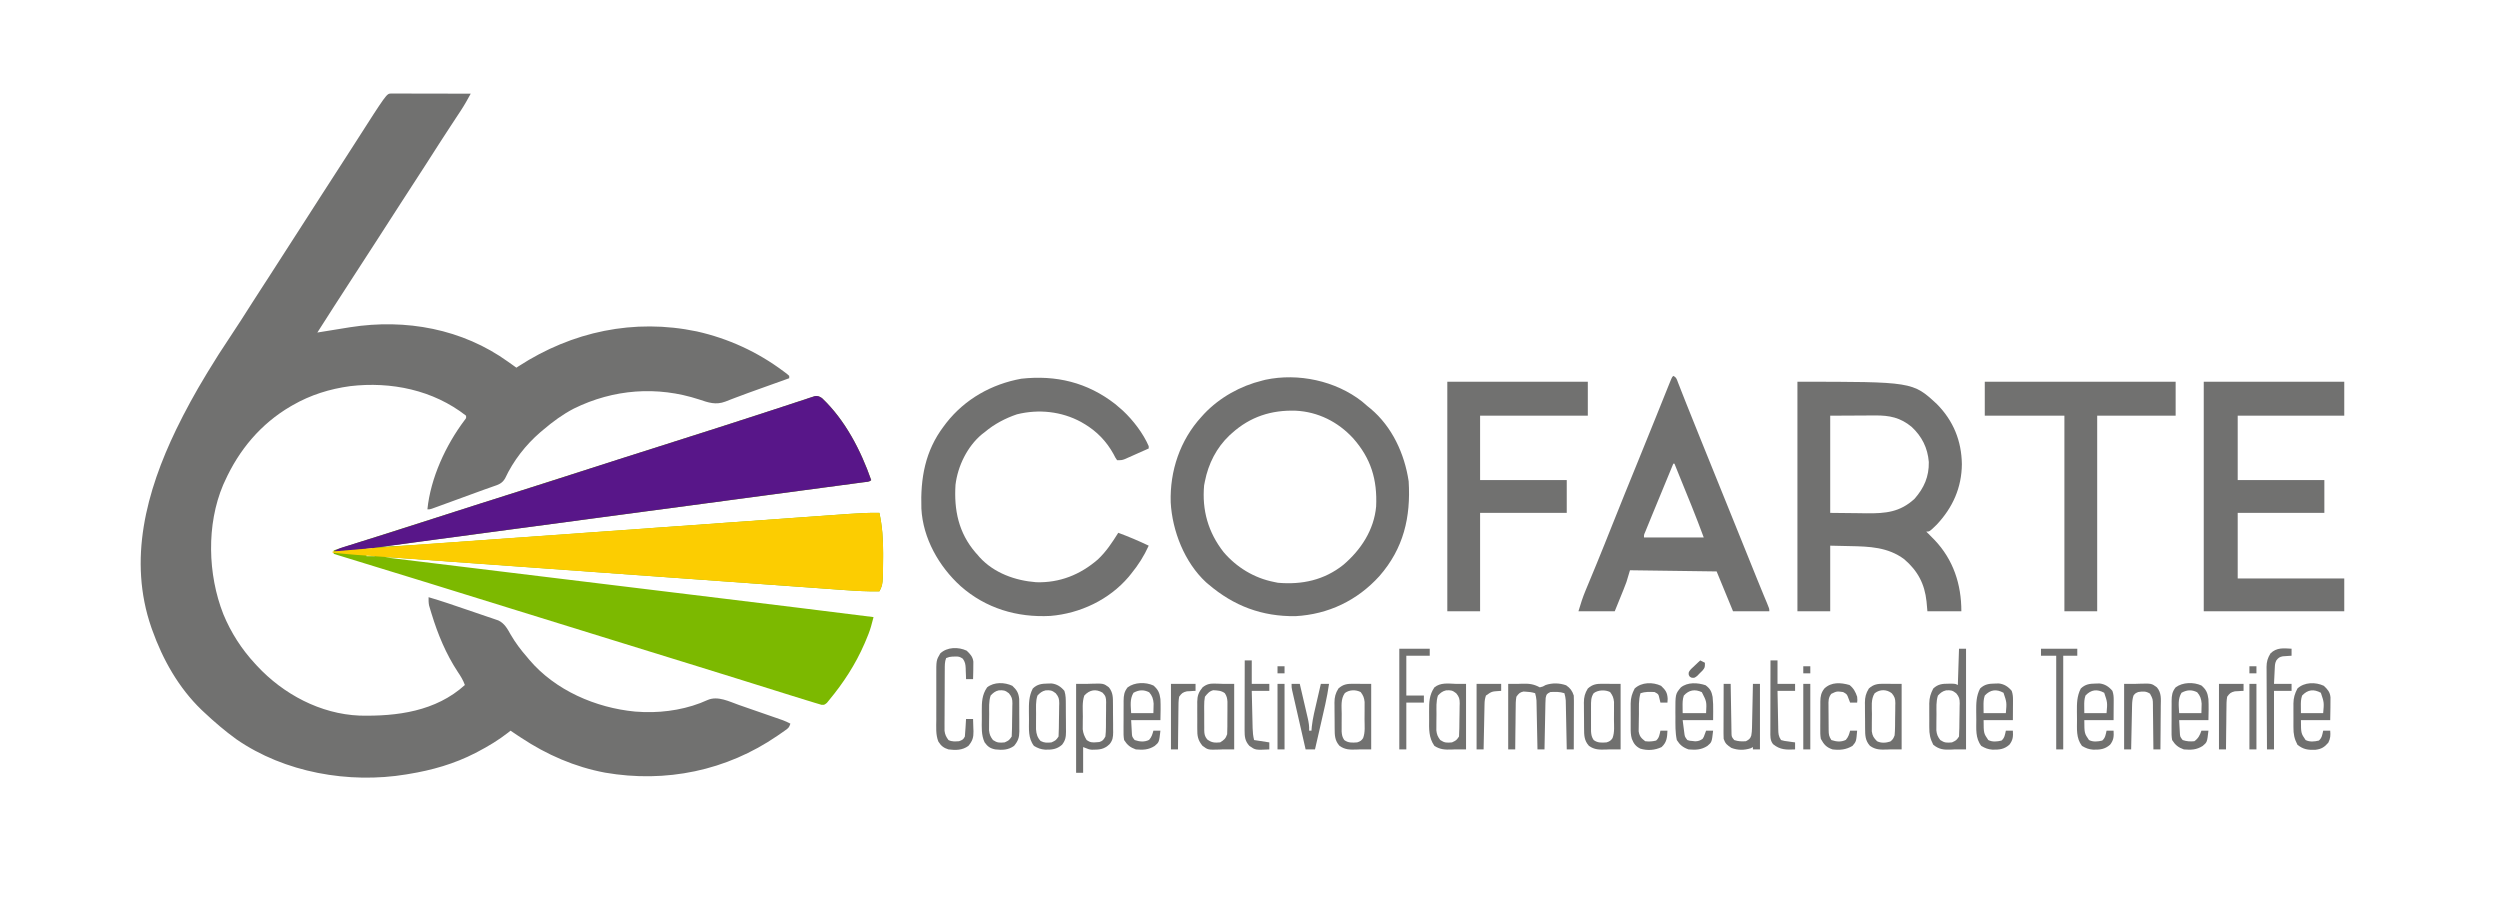 <?xml version="1.0" encoding="UTF-8"?>
<svg version="1.1" xmlns="http://www.w3.org/2000/svg" width="2135" height="778">
<path d="M0 0 C1.889 0.003 1.889 0.003 3.815 0.007 C4.508 0.007 5.201 0.006 5.914 0.006 C8.214 0.007 10.514 0.015 12.813 0.023 C14.404 0.024 15.994 0.026 17.584 0.027 C21.778 0.031 25.972 0.041 30.166 0.052 C34.442 0.062 38.719 0.066 42.995 0.071 C51.391 0.082 59.788 0.099 68.184 0.12 C65.523 4.984 62.853 9.799 59.801 14.433 C59.198 15.354 58.594 16.275 57.972 17.223 C57.341 18.179 56.71 19.135 56.059 20.12 C54.711 22.175 53.364 24.229 52.016 26.284 C51.36 27.284 50.703 28.283 50.027 29.313 C47.586 33.031 45.162 36.76 42.747 40.495 C42.319 41.156 41.891 41.818 41.45 42.499 C37.423 48.733 33.43 54.99 29.434 61.245 C22.307 72.399 15.091 83.491 7.849 94.57 C0.981 105.088 -5.803 115.66 -12.566 126.245 C-19.693 137.399 -26.909 148.491 -34.151 159.57 C-43.806 174.356 -53.307 189.241 -62.816 204.12 C-61.743 203.94 -61.743 203.94 -60.648 203.755 C-53.043 202.481 -45.434 201.248 -37.816 200.058 C-36.73 199.884 -35.645 199.711 -34.527 199.532 C12.706 192.177 61.061 200.938 100.184 229.12 C101.489 230.052 102.793 230.983 104.098 231.913 C105.117 232.642 106.135 233.37 107.184 234.12 C107.839 233.69 108.494 233.26 109.169 232.818 C154.848 203.236 207.665 191.942 261.286 203.152 C288.224 209.208 313.077 220.602 335.184 237.12 C336.154 237.843 337.123 238.567 338.122 239.312 C338.802 239.908 339.483 240.505 340.184 241.12 C340.184 241.78 340.184 242.44 340.184 243.12 C339.118 243.502 338.052 243.885 336.953 244.278 C333.779 245.416 330.605 246.555 327.43 247.694 C323.843 248.981 320.254 250.266 316.665 251.548 C309.069 254.266 301.477 256.982 293.942 259.866 C292.943 260.245 291.944 260.624 290.915 261.015 C289.153 261.688 287.396 262.373 285.645 263.073 C277.46 266.181 271.171 263.937 263.184 261.245 C227.36 249.56 190.09 252.41 156.296 269.025 C146.842 273.93 138.27 280.215 130.184 287.12 C128.972 288.132 128.972 288.132 127.735 289.163 C115.137 300.021 104.607 313.544 97.536 328.64 C95.06 332.943 91.941 334.025 87.372 335.53 C86.588 335.811 85.805 336.092 84.998 336.382 C83.297 336.991 81.592 337.59 79.884 338.18 C76.157 339.478 72.462 340.858 68.762 342.233 C64.893 343.666 61.016 345.076 57.137 346.484 C54.131 347.577 51.126 348.676 48.122 349.775 C46.205 350.472 44.289 351.169 42.372 351.866 C41.476 352.194 40.58 352.522 39.658 352.86 C38.835 353.158 38.012 353.456 37.165 353.763 C36.442 354.026 35.719 354.289 34.974 354.56 C33.184 355.12 33.184 355.12 31.184 355.12 C33.899 328.311 46.886 300.263 63.005 278.87 C64.371 277.196 64.371 277.196 64.184 275.12 C36.138 253.157 0.105 245.788 -34.837 249.89 C-52.277 252.272 -68.539 257.349 -83.816 266.12 C-84.416 266.464 -85.016 266.808 -85.634 267.163 C-111.095 282.052 -129.778 304.387 -141.816 331.12 C-142.521 332.648 -142.521 332.648 -143.241 334.206 C-157.599 368.078 -156.44 410.733 -143.066 444.675 C-136.49 460.558 -127.48 474.525 -115.816 487.12 C-115.317 487.663 -114.818 488.205 -114.304 488.764 C-91.809 512.964 -60.192 529.871 -26.752 531.246 C5.235 531.966 38.377 527.618 63.184 505.12 C61.707 500.931 59.53 497.462 57.059 493.808 C47.051 478.581 40.126 461.879 34.809 444.495 C34.546 443.642 34.283 442.788 34.012 441.908 C33.772 441.099 33.533 440.29 33.286 439.456 C33.073 438.74 32.86 438.024 32.64 437.286 C32.127 434.849 32.154 432.604 32.184 430.12 C43.219 433.337 54.067 437.086 64.936 440.817 C67.361 441.647 69.787 442.473 72.215 443.293 C75.737 444.483 79.254 445.689 82.77 446.898 C83.856 447.261 84.941 447.625 86.059 448 C87.068 448.35 88.076 448.7 89.115 449.061 C90 449.363 90.885 449.665 91.796 449.976 C97.142 452.537 99.559 457.203 102.372 462.183 C106.381 469.064 110.93 475.121 116.184 481.12 C116.83 481.899 117.476 482.677 118.141 483.48 C140.317 509.675 174.94 524.604 208.559 527.808 C210.433 527.928 212.308 528.033 214.184 528.12 C214.941 528.162 215.698 528.203 216.477 528.245 C234.698 528.747 253.987 525.528 270.57 517.875 C279.298 514.17 288.896 519.245 297.298 522.183 C298.43 522.575 299.562 522.967 300.728 523.37 C303.106 524.195 305.484 525.022 307.86 525.852 C311.501 527.122 315.144 528.383 318.788 529.644 C321.104 530.448 323.42 531.253 325.735 532.058 C326.824 532.435 327.912 532.812 329.034 533.201 C330.045 533.554 331.057 533.908 332.1 534.273 C333.431 534.737 333.431 534.737 334.79 535.21 C337.009 536.054 339.084 537.016 341.184 538.12 C340.086 541.416 339.576 541.84 336.86 543.757 C336.169 544.248 335.477 544.738 334.765 545.244 C334.016 545.76 333.268 546.276 332.497 546.808 C331.725 547.344 330.953 547.88 330.158 548.432 C286.607 578.323 234.808 588.943 182.885 579.956 C156.928 575.072 133.105 564.652 111.184 550.12 C110.197 549.472 109.209 548.823 108.192 548.155 C106.18 546.823 104.177 545.482 102.184 544.12 C101.504 544.666 100.823 545.211 100.122 545.773 C91.927 552.148 83.386 557.327 74.184 562.12 C73.518 562.47 72.852 562.819 72.165 563.179 C54.255 572.442 35.035 577.904 15.184 581.12 C14.501 581.237 13.819 581.355 13.115 581.475 C-35.875 589.584 -90.842 579.901 -131.878 551.495 C-141.799 544.33 -150.919 536.499 -159.816 528.12 C-160.476 527.503 -161.136 526.885 -161.816 526.249 C-181.242 507.497 -194.833 483.346 -203.816 458.12 C-204.067 457.416 -204.318 456.712 -204.577 455.986 C-224.584 398.257 -208.902 339.81 -183.343 286.874 C-175.553 270.855 -167.075 255.345 -157.816 240.12 C-156.984 238.746 -156.984 238.746 -156.136 237.344 C-150.156 227.485 -143.992 217.773 -137.548 208.211 C-131.079 198.592 -124.898 188.787 -118.665 179.014 C-116.126 175.04 -113.568 171.078 -111.003 167.12 C-110.565 166.444 -110.127 165.768 -109.676 165.071 C-107.966 162.433 -106.254 159.796 -104.543 157.159 C-97.895 146.912 -91.299 136.633 -84.719 126.341 C-80.512 119.762 -76.285 113.196 -72.034 106.645 C-67.976 100.383 -63.958 94.095 -59.941 87.808 C-54.582 79.423 -49.189 71.061 -43.754 62.725 C-39.364 55.984 -35.023 49.211 -30.691 42.433 C-3.668 0.157 -3.668 0.157 0 0 Z " fill="#717170" transform="translate(333.816,79.88)"/>
<path d="M0 0 C19.798 18.756 33.074 44.575 42 70 C40.306 71.694 38.052 71.503 35.73 71.814 C34.579 71.97 33.429 72.126 32.243 72.286 C30.322 72.54 30.322 72.54 28.363 72.799 C27.001 72.982 25.638 73.166 24.276 73.35 C20.513 73.856 16.749 74.358 12.985 74.858 C8.929 75.399 4.873 75.944 0.817 76.489 C-6.233 77.435 -13.284 78.378 -20.336 79.319 C-30.612 80.69 -40.888 82.067 -51.164 83.444 C-67.943 85.692 -84.722 87.937 -101.501 90.179 C-117.618 92.333 -133.735 94.489 -149.852 96.647 C-150.833 96.779 -151.815 96.91 -152.827 97.046 C-156.779 97.575 -160.731 98.104 -164.684 98.634 C-235.453 108.111 -306.225 117.569 -377 127 C-358.142 126.278 -339.333 124.875 -320.513 123.517 C-315.73 123.172 -310.947 122.83 -306.164 122.488 C-297.897 121.897 -289.631 121.303 -281.364 120.709 C-269.4 119.849 -257.435 118.992 -245.471 118.136 C-226.036 116.746 -206.602 115.355 -187.167 113.962 C-185.427 113.837 -185.427 113.837 -183.651 113.71 C-170.694 112.781 -157.737 111.851 -144.78 110.921 C-143.613 110.838 -142.446 110.754 -141.244 110.668 C-140.079 110.584 -138.913 110.5 -137.712 110.414 C-135.361 110.245 -133.01 110.077 -130.659 109.908 C-129.498 109.825 -128.336 109.741 -127.139 109.655 C-107.762 108.265 -88.383 106.877 -69.005 105.492 C-57.07 104.639 -45.136 103.783 -33.202 102.924 C-25.031 102.336 -16.859 101.751 -8.688 101.168 C-3.977 100.832 0.733 100.494 5.444 100.153 C9.76 99.84 14.077 99.532 18.394 99.226 C19.95 99.115 21.506 99.003 23.062 98.889 C31.719 98.256 40.317 97.843 49 98 C51.474 109.379 52.195 120.487 52.188 132.125 C52.187 133.301 52.187 134.477 52.187 135.689 C52.036 158.928 52.036 158.928 49 165 C38.993 165.172 29.103 164.635 19.133 163.899 C17.459 163.779 15.785 163.659 14.111 163.54 C9.543 163.214 4.976 162.881 0.409 162.548 C-4.529 162.189 -9.467 161.835 -14.405 161.481 C-22.95 160.867 -31.496 160.249 -40.041 159.629 C-52.401 158.733 -64.762 157.842 -77.122 156.952 C-97.186 155.508 -117.25 154.06 -137.313 152.61 C-156.785 151.202 -176.257 149.795 -195.729 148.39 C-197.53 148.26 -197.53 148.26 -199.367 148.128 C-212.469 147.182 -225.571 146.237 -238.673 145.293 C-239.824 145.21 -240.975 145.127 -242.16 145.042 C-246.76 144.71 -251.36 144.379 -255.96 144.048 C-269.431 143.077 -282.902 142.105 -296.373 141.13 C-304.815 140.519 -313.257 139.91 -321.699 139.301 C-326.572 138.95 -331.446 138.598 -336.319 138.244 C-340.777 137.92 -345.235 137.599 -349.693 137.278 C-351.309 137.162 -352.924 137.044 -354.54 136.927 C-356.73 136.767 -358.921 136.61 -361.112 136.453 C-362.33 136.365 -363.548 136.277 -364.804 136.186 C-367.547 136.026 -370.254 135.962 -373 136 C-372.257 136.09 -371.515 136.181 -370.75 136.274 C-326.464 141.668 -282.178 147.063 -237.892 152.459 C-232.541 153.11 -227.191 153.762 -221.84 154.414 C-220.775 154.544 -219.71 154.674 -218.613 154.807 C-201.505 156.892 -184.397 158.976 -167.289 161.059 C-149.656 163.207 -132.023 165.355 -114.39 167.504 C-104.519 168.707 -94.648 169.909 -84.777 171.111 C-41.842 176.339 1.088 181.592 44 187 C43.54 188.736 43.076 190.471 42.61 192.206 C42.352 193.172 42.094 194.139 41.828 195.134 C40.622 199.309 39.03 203.264 37.312 207.25 C36.965 208.063 36.618 208.876 36.26 209.713 C28.561 227.424 18.321 243.154 6 258 C5.396 258.742 4.793 259.484 4.171 260.248 C2 262 2 262 -0.45 261.908 C-1.372 261.628 -2.295 261.348 -3.245 261.059 C-4.312 260.747 -5.379 260.435 -6.478 260.113 C-7.64 259.746 -8.802 259.378 -10 259 C-11.816 258.456 -11.816 258.456 -13.668 257.901 C-17.817 256.654 -21.949 255.355 -26.082 254.055 C-27.639 253.568 -29.196 253.081 -30.753 252.594 C-34.056 251.562 -37.358 250.528 -40.659 249.492 C-45.893 247.849 -51.128 246.212 -56.363 244.576 C-57.238 244.302 -58.113 244.029 -59.015 243.747 C-60.78 243.195 -62.545 242.644 -64.31 242.092 C-66.953 241.266 -69.596 240.439 -72.239 239.612 C-86.171 235.255 -100.113 230.928 -114.062 226.625 C-116.201 225.965 -118.339 225.305 -120.478 224.645 C-123.851 223.604 -127.224 222.562 -130.597 221.521 C-147.158 216.409 -163.715 211.282 -180.272 206.157 C-182.999 205.313 -185.727 204.468 -188.454 203.624 C-212.35 196.227 -236.245 188.827 -260.139 181.423 C-262.311 180.751 -264.482 180.078 -266.654 179.405 C-281.375 174.843 -296.097 170.281 -310.817 165.714 C-318.503 163.329 -326.189 160.946 -333.875 158.562 C-334.616 158.333 -335.358 158.103 -336.122 157.866 C-363.062 149.513 -390.021 141.225 -417 133 C-417 132.01 -417 131.02 -417 130 C-416.295 129.775 -415.591 129.551 -414.865 129.32 C-380.636 118.41 -346.409 107.496 -312.188 96.562 C-311.447 96.326 -310.707 96.089 -309.944 95.846 C-303.155 93.677 -296.365 91.507 -289.576 89.338 C-279.047 85.973 -268.518 82.61 -257.988 79.246 C-257.246 79.009 -256.504 78.772 -255.739 78.528 C-251.992 77.331 -248.244 76.134 -244.497 74.936 C-237.748 72.781 -230.999 70.625 -224.25 68.469 C-220.5 67.271 -216.75 66.073 -213 64.875 C-211.5 64.396 -210 63.917 -208.5 63.438 C-199.5 60.563 -199.5 60.563 -197.25 59.844 C-195.75 59.365 -194.25 58.885 -192.75 58.406 C-188.999 57.208 -185.249 56.01 -181.498 54.812 C-174.757 52.659 -168.016 50.505 -161.276 48.352 C-157.538 47.158 -153.8 45.964 -150.062 44.77 C-149.322 44.533 -148.581 44.296 -147.818 44.053 C-137.909 40.887 -128 37.723 -118.09 34.56 C-114.992 33.571 -111.894 32.581 -108.796 31.592 C-107.254 31.1 -105.713 30.607 -104.171 30.115 C-103.41 29.872 -102.649 29.629 -101.865 29.379 C-97.328 27.93 -92.791 26.483 -88.252 25.038 C-73.89 20.463 -59.536 15.865 -45.217 11.156 C-41.262 9.857 -37.305 8.565 -33.348 7.273 C-29.093 5.881 -24.845 4.469 -20.598 3.053 C-18.435 2.346 -16.272 1.639 -14.109 0.934 C-13.134 0.603 -12.158 0.272 -11.154 -0.069 C-10.262 -0.357 -9.371 -0.644 -8.452 -0.94 C-7.683 -1.195 -6.915 -1.449 -6.122 -1.712 C-3.413 -2.08 -2.272 -1.463 0 0 Z M-392 128 C-392 128.33 -392 128.66 -392 129 C-389.36 129 -386.72 129 -384 129 C-384 128.67 -384 128.34 -384 128 C-386.64 128 -389.28 128 -392 128 Z M-389 134 C-389 134.33 -389 134.66 -389 135 C-386.69 135 -384.38 135 -382 135 C-382 134.67 -382 134.34 -382 134 C-384.31 134 -386.62 134 -389 134 Z " fill="#7CB900" transform="translate(702,340)"/>
<path d="M0 0 C19.798 18.756 33.074 44.575 42 70 C40.316 71.684 38.103 71.496 35.791 71.805 C34.654 71.959 33.517 72.114 32.346 72.272 C31.08 72.44 29.815 72.607 28.511 72.779 C27.164 72.96 25.818 73.141 24.471 73.323 C20.751 73.824 17.029 74.32 13.308 74.814 C9.296 75.349 5.285 75.888 1.273 76.427 C-5.705 77.363 -12.684 78.296 -19.663 79.227 C-29.859 80.588 -40.055 81.953 -50.251 83.319 C-66.931 85.554 -83.612 87.786 -100.292 90.015 C-116.259 92.148 -132.226 94.283 -148.192 96.421 C-149.162 96.551 -150.132 96.681 -151.132 96.815 C-157.954 97.728 -164.776 98.641 -171.598 99.555 C-179.31 100.587 -187.021 101.62 -194.733 102.652 C-196.152 102.842 -196.152 102.842 -197.6 103.036 C-210.835 104.808 -224.07 106.577 -237.305 108.345 C-245.512 109.442 -253.719 110.538 -261.926 111.635 C-262.806 111.752 -263.686 111.87 -264.592 111.991 C-286.547 114.925 -308.499 117.872 -330.447 120.853 C-334.026 121.339 -337.605 121.824 -341.185 122.308 C-342.312 122.461 -343.439 122.614 -344.6 122.771 C-346.792 123.068 -348.985 123.364 -351.178 123.661 C-357.185 124.475 -363.192 125.295 -369.198 126.12 C-372.744 126.606 -376.29 127.086 -379.836 127.564 C-381.402 127.777 -382.967 127.991 -384.533 128.209 C-395.343 129.712 -406.096 130.529 -417 131 C-414.302 129.202 -412.448 128.384 -409.411 127.438 C-408.468 127.142 -407.524 126.845 -406.552 126.54 C-405.001 126.06 -405.001 126.06 -403.418 125.57 C-401.781 125.057 -401.781 125.057 -400.111 124.534 C-397.729 123.788 -395.346 123.044 -392.963 122.301 C-387.141 120.487 -381.322 118.66 -375.505 116.832 C-374.147 116.405 -372.79 115.978 -371.433 115.552 C-356.909 110.99 -342.421 106.319 -327.938 101.628 C-307.546 95.024 -287.134 88.493 -266.688 82.062 C-246.26 75.638 -225.871 69.102 -205.5 62.5 C-185.129 55.898 -164.74 49.362 -144.312 42.938 C-125.689 37.08 -107.09 31.154 -88.513 25.151 C-85.249 24.097 -81.985 23.044 -78.72 21.992 C-66.725 18.125 -54.733 14.248 -42.761 10.308 C-38.072 8.767 -33.38 7.237 -28.687 5.709 C-26.496 4.992 -24.307 4.27 -22.12 3.542 C-19.134 2.548 -16.142 1.573 -13.148 0.602 C-12.272 0.305 -11.396 0.008 -10.494 -0.298 C-9.691 -0.554 -8.888 -0.811 -8.06 -1.076 C-7.368 -1.304 -6.675 -1.532 -5.962 -1.768 C-3.371 -2.074 -2.181 -1.376 0 0 Z " fill="#581689" transform="translate(702,340)"/>
<path d="M0 0 C2.474 11.379 3.195 22.487 3.188 34.125 C3.187 35.301 3.187 36.477 3.187 37.689 C3.036 60.928 3.036 60.928 0 67 C-10.332 67.191 -20.522 66.591 -30.816 65.837 C-32.593 65.71 -34.371 65.583 -36.148 65.457 C-41.002 65.112 -45.855 64.761 -50.709 64.408 C-55.956 64.029 -61.203 63.655 -66.45 63.28 C-76.72 62.545 -86.989 61.805 -97.258 61.064 C-109.234 60.199 -121.21 59.34 -133.187 58.48 C-154.572 56.946 -175.958 55.407 -197.343 53.865 C-218.056 52.372 -238.77 50.882 -259.484 49.396 C-260.759 49.304 -262.033 49.213 -263.346 49.118 C-264.619 49.027 -265.891 48.936 -267.202 48.842 C-290.826 47.146 -314.45 45.448 -338.074 43.749 C-346.405 43.149 -354.736 42.551 -363.067 41.953 C-373.239 41.222 -383.41 40.49 -393.582 39.756 C-398.763 39.382 -403.945 39.009 -409.126 38.637 C-448.972 35.78 -448.972 35.78 -467 34 C-467 33.67 -467 33.34 -467 33 C-442.565 30.743 -418.114 28.853 -393.637 27.116 C-388.519 26.752 -383.402 26.384 -378.284 26.018 C-368.316 25.304 -358.348 24.593 -348.379 23.883 C-340.277 23.306 -332.175 22.728 -324.073 22.15 C-322.912 22.067 -321.752 21.984 -320.557 21.899 C-318.198 21.73 -315.84 21.562 -313.482 21.394 C-291.48 19.823 -269.478 18.256 -247.476 16.69 C-227.366 15.258 -207.255 13.822 -187.145 12.383 C-166.433 10.902 -145.721 9.424 -125.009 7.949 C-113.405 7.123 -101.801 6.295 -90.197 5.464 C-80.339 4.758 -70.48 4.055 -60.621 3.356 C-55.597 3 -50.572 2.642 -45.548 2.281 C-40.945 1.95 -36.342 1.623 -31.739 1.299 C-30.078 1.181 -28.418 1.062 -26.759 0.942 C-17.83 0.294 -8.959 -0.174 0 0 Z " fill="#FCCD01" transform="translate(751,438)"/>
<path d="M0 0 C1.612 1.365 3.217 2.74 4.812 4.125 C5.622 4.779 6.432 5.432 7.266 6.105 C25.698 21.553 36.299 44.652 39.812 68.125 C41.707 98.888 35.468 125.529 14.812 149.125 C-4.11 169.999 -28.825 181.791 -56.898 183.328 C-85.452 183.693 -109.444 174.644 -131.188 156.125 C-131.876 155.541 -132.564 154.957 -133.273 154.355 C-151.576 137.384 -162.051 110.657 -163.406 86.172 C-164.236 59.344 -155.417 33.032 -137.188 13.125 C-136.417 12.273 -135.646 11.421 -134.852 10.543 C-121.582 -3.435 -103.882 -13.304 -85.188 -17.875 C-84.32 -18.099 -83.452 -18.324 -82.559 -18.555 C-54.521 -24.513 -22.618 -17.728 0 0 Z M-111.188 27.125 C-111.822 27.69 -112.456 28.254 -113.109 28.836 C-124.275 39.359 -131.257 53.187 -134.188 68.125 C-134.414 69.28 -134.641 70.435 -134.875 71.625 C-136.766 92.806 -131.428 111.699 -118.312 128.531 C-107.2 141.616 -92.091 150.796 -75.188 154.125 C-73.517 154.465 -73.517 154.465 -71.812 154.812 C-51.231 156.587 -32.313 152.541 -15.93 139.461 C-0.974 126.721 10.207 109.744 12.034 89.696 C13.093 66.744 7.658 48.54 -7.809 31.184 C-20.649 17.333 -37.561 8.837 -56.547 7.867 C-77.42 7.175 -95.486 12.949 -111.188 27.125 Z " fill="#717170" transform="translate(1163.188,342.875)"/>
<path d="M0 0 C98.464 0 98.464 0 119.105 19.086 C133.166 33.292 140.155 50.491 140.438 70.375 C140.296 90.375 132.645 107.475 119 122 C112.86 128 112.86 128 110 128 C110.959 128.928 110.959 128.928 111.938 129.875 C112.962 130.914 113.982 131.956 115 133 C115.678 133.682 116.356 134.364 117.055 135.066 C133.179 152 140 172.97 140 196 C130.43 196 120.86 196 111 196 C110.752 193.236 110.505 190.472 110.25 187.625 C108.659 172.712 102.801 161.493 91.188 151.562 C77.246 141.182 61.461 140.703 44.812 140.375 C39.264 140.251 33.716 140.127 28 140 C28 158.48 28 176.96 28 196 C18.76 196 9.52 196 0 196 C0 131.32 0 66.64 0 0 Z M28 29 C28 56.39 28 83.78 28 112 C39.756 112.124 39.756 112.124 51.75 112.25 C54.199 112.286 56.648 112.323 59.171 112.36 C75.323 112.502 87.574 111.415 100 100 C108.174 90.703 112.437 81.016 112.207 68.547 C111.229 56.517 106.368 46.79 97.562 38.562 C87.974 30.602 78.588 28.685 66.379 28.805 C65.403 28.807 64.427 28.809 63.422 28.811 C59.802 28.821 56.182 28.849 52.562 28.875 C44.457 28.916 36.351 28.957 28 29 Z " fill="#717170" transform="translate(1535,326)"/>
<path d="M0 0 C1.577 1.316 3.141 2.649 4.688 4 C5.35 4.579 6.013 5.158 6.695 5.754 C15.362 13.877 23.958 25.052 28.688 36 C28.688 36.66 28.688 37.32 28.688 38 C24.943 39.679 21.191 41.341 17.438 43 C16.374 43.477 15.311 43.954 14.215 44.445 C13.19 44.896 12.165 45.348 11.109 45.812 C9.695 46.441 9.695 46.441 8.253 47.082 C5.688 48 5.688 48 1.688 48 C0.152 45.797 0.152 45.797 -1.375 42.75 C-7.341 31.952 -15.638 23.301 -26.312 17 C-27.214 16.468 -28.115 15.935 -29.043 15.387 C-45.807 6.27 -65.332 4.248 -83.832 8.824 C-93.798 12.191 -103.279 17.183 -111.312 24 C-112.125 24.621 -112.937 25.243 -113.773 25.883 C-126.239 36.277 -134.38 53.004 -136.312 69 C-137.675 90.594 -133.693 109.986 -119.258 126.836 C-118.616 127.55 -117.974 128.264 -117.312 129 C-116.794 129.611 -116.276 130.222 -115.742 130.852 C-103.458 144.37 -85.268 150.853 -67.461 152.219 C-47.408 152.867 -29.833 145.833 -14.762 132.793 C-7.602 126.079 -2.49 118.261 2.688 110 C11.572 113.286 20.135 116.927 28.688 121 C24.674 129.877 19.833 137.449 13.688 145 C12.988 145.866 12.288 146.732 11.566 147.625 C-5.08 167.172 -29.848 178.905 -55.312 181 C-83.704 182.502 -110.47 174.535 -131.925 155.575 C-150.463 138.777 -164.146 114.695 -165.451 89.307 C-166.302 63.344 -162.294 40.139 -146.312 19 C-145.601 18.055 -144.889 17.11 -144.156 16.137 C-128.137 -4.254 -105.457 -16.971 -80.113 -21.582 C-50.425 -24.847 -23.741 -18.457 0 0 Z " fill="#717170" transform="translate(952.312,345)"/>
<path d="M0 0 C39.6 0 79.2 0 120 0 C120 9.57 120 19.14 120 29 C89.97 29 59.94 29 29 29 C29 47.15 29 65.3 29 84 C53.42 84 77.84 84 103 84 C103 93.24 103 102.48 103 112 C78.58 112 54.16 112 29 112 C29 130.48 29 148.96 29 168 C59.03 168 89.06 168 120 168 C120 177.24 120 186.48 120 196 C80.4 196 40.8 196 0 196 C0 131.32 0 66.64 0 0 Z " fill="#717170" transform="translate(1882,326)"/>
<path d="M0 0 C2.803 1.401 2.95 2.927 4.082 5.832 C4.721 7.453 4.721 7.453 5.373 9.107 C5.848 10.33 6.323 11.553 6.812 12.812 C7.898 15.572 8.988 18.329 10.078 21.086 C10.379 21.848 10.679 22.611 10.989 23.397 C14.84 33.156 18.78 42.879 22.714 52.605 C24.078 55.977 25.441 59.349 26.804 62.722 C29.535 69.482 32.267 76.241 35 83 C35.823 85.035 36.646 87.071 37.468 89.106 C40.581 96.807 43.694 104.507 46.808 112.207 C51.079 122.769 55.346 133.333 59.609 143.898 C60.559 146.252 61.509 148.605 62.459 150.959 C64.268 155.442 66.077 159.925 67.885 164.408 C68.72 166.478 69.555 168.548 70.391 170.617 C70.985 172.092 70.985 172.092 71.592 173.596 C73.428 178.142 75.277 182.682 77.162 187.208 C77.493 188.003 77.824 188.798 78.164 189.618 C78.776 191.083 79.39 192.547 80.008 194.009 C82 198.781 82 198.781 82 201 C71.77 201 61.54 201 51 201 C46.38 189.78 41.76 178.56 37 167 C0.37 166.505 0.37 166.505 -37 166 C-37.99 169.3 -38.98 172.6 -40 176 C-40.793 178.161 -41.616 180.312 -42.48 182.445 C-42.879 183.435 -43.278 184.426 -43.688 185.446 C-44.43 187.267 -44.43 187.267 -45.188 189.125 C-47.57 195.003 -47.57 195.003 -50 201 C-60.23 201 -70.46 201 -81 201 C-79.157 194.858 -77.377 189.1 -74.91 183.25 C-74.614 182.536 -74.318 181.821 -74.013 181.085 C-73.371 179.537 -72.727 177.989 -72.081 176.442 C-70.278 172.12 -68.493 167.79 -66.707 163.461 C-66.326 162.539 -65.946 161.616 -65.554 160.666 C-61.032 149.687 -56.644 138.655 -52.25 127.625 C-44.995 109.424 -37.645 91.264 -30.223 73.13 C-25.208 60.875 -20.214 48.613 -15.312 36.312 C-11.837 27.594 -8.351 18.881 -4.812 10.188 C-4.437 9.26 -4.062 8.333 -3.675 7.378 C-3.335 6.546 -2.995 5.713 -2.645 4.855 C-2.349 4.13 -2.054 3.404 -1.749 2.657 C-1 1 -1 1 0 0 Z M0 75 C-6.164 89.833 -12.305 104.677 -18.376 119.548 C-18.959 120.974 -19.543 122.4 -20.128 123.825 C-20.948 125.824 -21.764 127.824 -22.578 129.824 C-23.046 130.97 -23.515 132.115 -23.997 133.296 C-25.116 135.832 -25.116 135.832 -25 138 C-8.17 138 8.66 138 26 138 C21.007 124.66 21.007 124.66 15.766 111.426 C15.402 110.528 15.037 109.63 14.662 108.705 C13.527 105.907 12.389 103.11 11.25 100.312 C10.475 98.404 9.7 96.496 8.926 94.588 C7.516 91.114 6.105 87.642 4.692 84.169 C3.452 81.117 2.219 78.061 1 75 C0.67 75 0.34 75 0 75 Z " fill="#717170" transform="translate(1429,321)"/>
<path d="M0 0 C39.6 0 79.2 0 120 0 C120 9.57 120 19.14 120 29 C89.64 29 59.28 29 28 29 C28 47.15 28 65.3 28 84 C52.42 84 76.84 84 102 84 C102 93.24 102 102.48 102 112 C77.58 112 53.16 112 28 112 C28 139.72 28 167.44 28 196 C18.76 196 9.52 196 0 196 C0 131.32 0 66.64 0 0 Z " fill="#717170" transform="translate(1236,326)"/>
<path d="M0 0 C53.79 0 107.58 0 163 0 C163 9.57 163 19.14 163 29 C140.89 29 118.78 29 96 29 C96 84.11 96 139.22 96 196 C86.76 196 77.52 196 68 196 C68 140.89 68 85.78 68 29 C45.56 29 23.12 29 0 29 C0 19.43 0 9.86 0 0 Z " fill="#717170" transform="translate(1695,326)"/>
<path d="M0 0 C3 0 6 0 9 0 C10.34 -0.052 10.34 -0.052 11.707 -0.105 C17.835 -0.267 21.53 0.065 27 3 C29.7 2.353 29.7 2.353 32 1 C37.708 -0.903 43.856 -0.766 49.5 1.25 C53.092 3.764 54.62 5.86 56 10 C56.087 11.519 56.118 13.042 56.114 14.563 C56.113 15.484 56.113 16.405 56.113 17.353 C56.108 18.344 56.103 19.335 56.098 20.355 C56.096 21.372 56.095 22.389 56.093 23.437 C56.088 26.687 56.075 29.937 56.062 33.188 C56.057 35.39 56.053 37.592 56.049 39.795 C56.038 45.197 56.021 50.598 56 56 C54.02 56 52.04 56 50 56 C49.975 54.688 49.95 53.376 49.924 52.024 C49.83 47.156 49.73 42.289 49.628 37.421 C49.584 35.314 49.543 33.207 49.503 31.101 C49.445 28.072 49.381 25.044 49.316 22.016 C49.3 21.074 49.283 20.132 49.266 19.162 C49.236 17.841 49.236 17.841 49.205 16.493 C49.182 15.334 49.182 15.334 49.158 14.151 C49 11.997 48.588 10.074 48 8 C43.986 6.662 40.186 6.801 36 7 C32.752 8.722 32.752 8.722 32 12 C31.887 13.457 31.824 14.918 31.795 16.38 C31.775 17.26 31.755 18.141 31.734 19.048 C31.709 20.469 31.709 20.469 31.684 21.918 C31.663 22.89 31.642 23.863 31.621 24.865 C31.555 27.972 31.496 31.08 31.438 34.188 C31.394 36.294 31.351 38.4 31.307 40.506 C31.2 45.67 31.098 50.835 31 56 C29.02 56 27.04 56 25 56 C24.975 54.688 24.95 53.376 24.924 52.024 C24.83 47.156 24.73 42.289 24.628 37.421 C24.584 35.314 24.543 33.207 24.503 31.101 C24.445 28.072 24.381 25.044 24.316 22.016 C24.3 21.074 24.283 20.132 24.266 19.162 C24.246 18.281 24.226 17.4 24.205 16.493 C24.182 15.334 24.182 15.334 24.158 14.151 C24 11.997 23.588 10.074 23 8 C20.357 7.119 17.767 6.827 15 6.688 C14.34 6.65 13.68 6.613 13 6.574 C9.838 7.247 8.918 8.38 7 11 C6.371 14.403 6.395 17.781 6.391 21.234 C6.374 22.228 6.358 23.221 6.341 24.244 C6.292 27.413 6.271 30.581 6.25 33.75 C6.222 35.9 6.192 38.05 6.16 40.199 C6.086 45.466 6.035 50.733 6 56 C4.02 56 2.04 56 0 56 C0 37.52 0 19.04 0 0 Z " fill="#717170" transform="translate(1288,584)"/>
<path d="M0 0 C1.98 0 3.96 0 6 0 C6 28.38 6 56.76 6 86 C2.667 86 -0.667 86 -4 86 C-4.842 86.046 -5.684 86.093 -6.551 86.141 C-12.984 86.395 -16.928 86.121 -22 82 C-24.642 76.978 -25.449 72.81 -25.398 67.125 C-25.401 66.397 -25.404 65.669 -25.407 64.918 C-25.409 63.389 -25.404 61.859 -25.391 60.33 C-25.375 58.006 -25.391 55.683 -25.41 53.359 C-25.408 51.865 -25.404 50.37 -25.398 48.875 C-25.405 48.189 -25.411 47.504 -25.417 46.797 C-25.345 41.774 -24.252 38.398 -22 34 C-17.985 30.236 -14.293 29.862 -8.938 29.875 C-7.874 29.872 -6.811 29.87 -5.715 29.867 C-3 30 -3 30 -1 31 C-0.67 20.77 -0.34 10.54 0 0 Z M-18 40 C-19.691 45.072 -19.225 50.461 -19.24 55.769 C-19.25 57.861 -19.281 59.951 -19.312 62.043 C-19.319 63.38 -19.324 64.717 -19.328 66.055 C-19.337 67.266 -19.347 68.478 -19.356 69.726 C-18.965 73.317 -18.173 75.144 -16 78 C-12.274 80.484 -10.413 80.38 -6 80 C-2.272 78.253 -2.272 78.253 0 75 C0.283 70.202 0.314 65.403 0.35 60.597 C0.367 58.996 0.394 57.395 0.432 55.794 C0.487 53.481 0.509 51.169 0.523 48.855 C0.546 48.144 0.569 47.432 0.592 46.699 C0.575 42.753 0.121 41.149 -2.404 38.048 C-5.65 35.487 -7.104 35.316 -11.066 35.57 C-14.142 36.254 -15.873 37.744 -18 40 Z " fill="#717170" transform="translate(1673,554)"/>
<path d="M0 0 C3.333 0 6.667 0 10 0 C10.926 -0.035 11.851 -0.07 12.805 -0.105 C23.441 -0.39 23.441 -0.39 28 3 C31.548 7.479 31.467 11.556 31.469 17.027 C31.48 18.327 31.48 18.327 31.492 19.653 C31.503 21.481 31.505 23.309 31.501 25.137 C31.5 27.925 31.542 30.711 31.586 33.498 C31.591 35.279 31.594 37.059 31.594 38.84 C31.618 40.082 31.618 40.082 31.643 41.35 C31.594 45.524 31.277 48.185 28.6 51.487 C23.841 56.087 19.876 56.226 13.5 56.266 C11 56 11 56 6 54 C6 61.26 6 68.52 6 76 C4.02 76 2.04 76 0 76 C0 50.92 0 25.84 0 0 Z M7 10 C5.029 15.588 5.774 22.039 5.75 27.875 C5.729 29.142 5.709 30.409 5.688 31.715 C5.682 32.941 5.677 34.167 5.672 35.43 C5.663 36.546 5.653 37.662 5.644 38.812 C6.052 42.464 7.124 44.859 9 48 C11.876 50.09 14.078 50.241 17.562 49.875 C18.327 49.811 19.091 49.746 19.879 49.68 C22.827 48.735 23.466 47.692 25 45 C25.316 42.287 25.468 39.807 25.469 37.094 C25.476 36.332 25.484 35.57 25.492 34.786 C25.503 33.179 25.505 31.571 25.501 29.964 C25.5 27.508 25.542 25.054 25.586 22.598 C25.591 21.034 25.594 19.47 25.594 17.906 C25.61 17.174 25.627 16.441 25.643 15.687 C25.592 11.858 25.314 10.321 22.592 7.539 C16.855 4.132 11.531 5.057 7 10 Z " fill="#6F6F6E" transform="translate(919,584)"/>
<path d="M0 0 C2.938 2.787 5.179 5.143 5.676 9.31 C5.732 11.589 5.699 13.847 5.625 16.125 C5.605 17.307 5.605 17.307 5.584 18.514 C5.549 20.447 5.495 22.38 5.438 24.312 C3.458 24.312 1.478 24.312 -0.562 24.312 C-0.588 23.276 -0.614 22.24 -0.641 21.172 C-0.697 19.802 -0.754 18.432 -0.812 17.062 C-0.827 16.381 -0.841 15.699 -0.855 14.996 C-1.018 11.645 -1.356 9.601 -3.324 6.848 C-5.876 5.098 -7.07 4.85 -10.125 5 C-10.889 5.024 -11.654 5.049 -12.441 5.074 C-14.749 5.259 -14.749 5.259 -17.562 6.312 C-18.852 9.527 -18.702 12.862 -18.724 16.287 C-18.733 17.492 -18.743 18.697 -18.753 19.938 C-18.759 21.885 -18.759 21.885 -18.766 23.871 C-18.771 25.221 -18.777 26.571 -18.783 27.921 C-18.793 30.748 -18.799 33.575 -18.803 36.402 C-18.808 40.018 -18.832 43.633 -18.861 47.249 C-18.879 50.036 -18.885 52.823 -18.886 55.611 C-18.891 57.59 -18.909 59.569 -18.928 61.548 C-18.925 62.756 -18.922 63.964 -18.919 65.209 C-18.923 66.269 -18.926 67.33 -18.93 68.422 C-18.507 71.747 -17.536 73.627 -15.562 76.312 C-12.538 77.825 -9.9 77.485 -6.562 77.312 C-3.801 76.295 -2.882 75.951 -1.562 73.312 C-1.331 70.766 -1.144 68.239 -1 65.688 C-0.957 64.981 -0.914 64.275 -0.869 63.547 C-0.763 61.802 -0.662 60.057 -0.562 58.312 C1.417 58.312 3.397 58.312 5.438 58.312 C5.546 61.022 5.625 63.727 5.688 66.438 C5.738 67.578 5.738 67.578 5.789 68.742 C5.881 74.101 4.996 77.061 1.438 81.312 C-3.733 85.096 -9.399 85.1 -15.562 84.312 C-19.607 83.084 -22.004 81.237 -24.225 77.562 C-26.571 71.648 -25.993 65.133 -25.961 58.875 C-25.963 57.467 -25.966 56.059 -25.97 54.651 C-25.974 51.709 -25.968 48.767 -25.954 45.825 C-25.937 42.069 -25.946 38.314 -25.964 34.558 C-25.975 31.653 -25.972 28.749 -25.964 25.844 C-25.962 24.46 -25.964 23.075 -25.971 21.691 C-26.025 8.187 -26.025 8.187 -22.562 2.312 C-16.641 -3.239 -7.064 -3.346 0 0 Z " fill="#70706F" transform="translate(825.562,555.688)"/>
<path d="M0 0 C1.022 0.027 2.044 0.054 3.098 0.082 C4.035 0.117 4.972 0.152 5.938 0.188 C7.258 0.188 8.578 0.188 9.938 0.188 C11.918 0.188 13.898 0.188 15.938 0.188 C15.938 18.668 15.938 37.148 15.938 56.188 C12.604 56.188 9.271 56.188 5.938 56.188 C5.084 56.222 4.231 56.257 3.352 56.293 C-6.425 56.581 -6.425 56.581 -11.062 53.188 C-15.15 48.241 -15.657 44.645 -15.594 38.5 C-15.598 37.679 -15.601 36.859 -15.605 36.013 C-15.608 34.285 -15.601 32.557 -15.584 30.829 C-15.563 28.195 -15.584 25.564 -15.609 22.93 C-15.607 21.245 -15.602 19.56 -15.594 17.875 C-15.602 17.094 -15.61 16.312 -15.618 15.507 C-15.53 10.294 -14.475 7.34 -11.062 3.188 C-7.34 0.262 -4.677 -0.16 0 0 Z M-9.062 11.188 C-9.551 13.993 -9.744 16.179 -9.691 18.973 C-9.694 19.711 -9.696 20.449 -9.699 21.209 C-9.698 22.763 -9.684 24.317 -9.659 25.871 C-9.625 28.247 -9.639 30.619 -9.658 32.994 C-9.651 34.508 -9.642 36.022 -9.629 37.535 C-9.634 38.243 -9.639 38.95 -9.644 39.679 C-9.562 43.1 -9.302 44.885 -7.152 47.603 C-3.37 50.47 -0.81 50.59 3.938 50.188 C7.327 48.051 8.663 47.01 9.938 43.188 C10.143 38.773 10.123 34.355 10.123 29.936 C10.125 27.761 10.143 25.587 10.162 23.412 C10.165 22.026 10.167 20.64 10.168 19.254 C10.172 17.995 10.176 16.737 10.18 15.44 C9.952 12.376 9.616 10.714 7.938 8.188 C4.955 5.893 1.717 5.856 -1.965 5.629 C-5.393 6.542 -6.85 8.476 -9.062 11.188 Z " fill="#70706F" transform="translate(1038.062,583.812)"/>
<path d="M0 0 C1.578 0.014 1.578 0.014 3.188 0.027 C4.116 0.039 5.044 0.051 6 0.062 C6.99 0.062 7.98 0.062 9 0.062 C10.98 0.062 12.96 0.062 15 0.062 C15 18.543 15 37.023 15 56.062 C11.667 56.062 8.333 56.062 5 56.062 C4.147 56.097 3.293 56.132 2.414 56.168 C-3.147 56.332 -7.273 56.371 -12 53.062 C-16.139 48.495 -16.17 44.013 -16.203 38.105 C-16.209 37.325 -16.215 36.544 -16.22 35.74 C-16.23 34.088 -16.236 32.437 -16.24 30.785 C-16.25 28.27 -16.281 25.755 -16.312 23.24 C-16.319 21.633 -16.324 20.025 -16.328 18.418 C-16.34 17.671 -16.353 16.924 -16.366 16.154 C-16.345 11.369 -15.519 8.13 -13 4.062 C-8.909 0.355 -5.392 -0.059 0 0 Z M-8 8.062 C-11.405 13.19 -10.372 19.839 -10.371 25.761 C-10.375 27.99 -10.411 30.216 -10.449 32.443 C-10.455 33.867 -10.459 35.291 -10.461 36.715 C-10.469 38.004 -10.477 39.293 -10.486 40.621 C-9.922 44.613 -8.816 46.237 -6 49.062 C-2.42 50.853 1.562 50.529 5.312 49.312 C7.486 47.703 8.023 46.603 9 44.062 C9.226 41.548 9.351 39.145 9.371 36.629 C9.38 35.914 9.389 35.199 9.398 34.462 C9.413 32.954 9.422 31.445 9.426 29.936 C9.437 27.635 9.487 25.337 9.537 23.037 C9.547 21.568 9.554 20.098 9.559 18.629 C9.578 17.945 9.598 17.262 9.618 16.558 C9.581 12.686 9.081 11.162 6.596 8.125 C2.286 4.701 -3.446 4.56 -8 8.062 Z " fill="#70706F" transform="translate(1609,583.938)"/>
<path d="M0 0 C1.578 0.014 1.578 0.014 3.188 0.027 C4.116 0.039 5.044 0.051 6 0.062 C6.99 0.062 7.98 0.062 9 0.062 C10.98 0.062 12.96 0.062 15 0.062 C15 18.543 15 37.023 15 56.062 C11.667 56.062 8.333 56.062 5 56.062 C4.147 56.097 3.293 56.132 2.414 56.168 C-3.147 56.332 -7.273 56.371 -12 53.062 C-16.139 48.495 -16.17 44.013 -16.203 38.105 C-16.209 37.325 -16.215 36.544 -16.22 35.74 C-16.23 34.088 -16.236 32.437 -16.24 30.785 C-16.25 28.27 -16.281 25.755 -16.312 23.24 C-16.319 21.633 -16.324 20.025 -16.328 18.418 C-16.34 17.671 -16.353 16.924 -16.366 16.154 C-16.345 11.369 -15.519 8.13 -13 4.062 C-8.909 0.355 -5.392 -0.059 0 0 Z M-8 8.062 C-10.421 11.689 -10.258 15.038 -10.266 19.312 C-10.268 20.008 -10.269 20.703 -10.271 21.419 C-10.273 22.885 -10.269 24.351 -10.261 25.816 C-10.25 28.055 -10.261 30.293 -10.273 32.531 C-10.272 33.958 -10.27 35.385 -10.266 36.812 C-10.263 38.107 -10.261 39.401 -10.259 40.734 C-10.018 43.829 -9.705 45.518 -8 48.062 C-4.566 50.606 -1.145 50.359 3 50.062 C5.548 49.236 6.604 48.656 8.087 46.435 C10.015 41.426 9.331 35.682 9.316 30.364 C9.313 28.136 9.336 25.909 9.361 23.682 C9.364 22.258 9.364 20.834 9.363 19.41 C9.366 18.121 9.369 16.832 9.372 15.504 C8.977 11.849 8.211 9.964 6 7.062 C1.864 4.995 -4.272 5.195 -8 8.062 Z " fill="#70706F" transform="translate(1369,583.938)"/>
<path d="M0 0 C1.578 0.014 1.578 0.014 3.188 0.027 C4.116 0.039 5.044 0.051 6 0.062 C6.99 0.062 7.98 0.062 9 0.062 C10.98 0.062 12.96 0.062 15 0.062 C15 18.543 15 37.023 15 56.062 C11.667 56.062 8.333 56.062 5 56.062 C4.147 56.097 3.293 56.132 2.414 56.168 C-3.147 56.332 -7.273 56.371 -12 53.062 C-16.139 48.495 -16.17 44.013 -16.203 38.105 C-16.209 37.325 -16.215 36.544 -16.22 35.74 C-16.23 34.088 -16.236 32.437 -16.24 30.785 C-16.25 28.27 -16.281 25.755 -16.312 23.24 C-16.319 21.633 -16.324 20.025 -16.328 18.418 C-16.34 17.671 -16.353 16.924 -16.366 16.154 C-16.345 11.369 -15.519 8.13 -13 4.062 C-8.909 0.355 -5.392 -0.059 0 0 Z M-7.5 7.938 C-11.243 13.24 -10.186 19.406 -10.185 25.666 C-10.187 27.922 -10.206 30.177 -10.225 32.434 C-10.228 33.87 -10.23 35.306 -10.23 36.742 C-10.235 38.049 -10.239 39.356 -10.243 40.703 C-10.017 43.823 -9.723 45.503 -8 48.062 C-4.566 50.606 -1.145 50.359 3 50.062 C5.548 49.236 6.604 48.656 8.087 46.435 C10.015 41.426 9.331 35.682 9.316 30.364 C9.313 28.136 9.336 25.909 9.361 23.682 C9.364 22.258 9.364 20.834 9.363 19.41 C9.366 18.121 9.369 16.832 9.372 15.504 C8.977 11.849 8.211 9.964 6 7.062 C1.658 4.891 -3.657 5.055 -7.5 7.938 Z " fill="#717170" transform="translate(1156,583.938)"/>
<path d="M0 0 C3.813 2.836 5.162 5.294 6.008 9.957 C6.469 14.092 6.549 18.097 6.5 22.25 C6.479 24.746 6.459 27.241 6.438 29.812 C-2.143 29.812 -10.723 29.812 -19.562 29.812 C-19.274 32.061 -18.985 34.309 -18.688 36.625 C-18.444 38.522 -18.444 38.522 -18.195 40.457 C-17.767 43.929 -17.767 43.929 -15.562 46.812 C-13.51 47.469 -13.51 47.469 -11.188 47.625 C-10.031 47.758 -10.031 47.758 -8.852 47.895 C-6.176 47.799 -4.772 47.316 -2.562 45.812 C-1.458 44.113 -1.458 44.113 -0.812 42.188 C-0.194 40.517 -0.194 40.517 0.438 38.812 C2.417 38.812 4.397 38.812 6.438 38.812 C5.328 48.664 5.328 48.664 1.5 51.875 C-3.793 55.224 -8.455 55.337 -14.562 54.812 C-19.267 53.157 -21.909 51.039 -24.562 46.812 C-25.977 40.237 -25.747 33.631 -25.75 26.938 C-25.768 25.075 -25.768 25.075 -25.787 23.176 C-25.812 7.524 -25.812 7.524 -21.125 1.875 C-15.345 -2.777 -6.779 -2.26 0 0 Z M-18.562 8.812 C-19.702 12.061 -19.666 15.144 -19.625 18.562 C-19.604 20.295 -19.584 22.027 -19.562 23.812 C-12.963 23.812 -6.362 23.812 0.438 23.812 C0.965 14.006 0.965 14.006 -3.188 5.938 C-9.129 3.123 -14.195 4.048 -18.562 8.812 Z " fill="#70706F" transform="translate(1456.562,585.188)"/>
<path d="M0 0 C3.194 3.031 5.237 5.24 5.676 9.779 C5.733 12.735 5.698 15.669 5.625 18.625 C5.532 23.915 5.532 23.915 5.438 29.312 C-2.812 29.312 -11.062 29.312 -19.562 29.312 C-19.514 40.56 -19.514 40.56 -15.562 46.312 C-11.989 48.099 -8.062 47.677 -4.25 46.75 C-1.577 44.473 -1.302 41.641 -0.562 38.312 C1.417 38.312 3.397 38.312 5.438 38.312 C5.765 42.408 5.668 44.851 3.812 48.562 C0.509 52.388 -2.079 54.009 -7.148 54.629 C-13.483 54.898 -17.596 54.348 -22.562 50.312 C-25.205 45.291 -26.011 41.123 -25.961 35.438 C-25.964 34.709 -25.967 33.981 -25.97 33.231 C-25.972 31.701 -25.966 30.172 -25.954 28.643 C-25.938 26.318 -25.954 23.996 -25.973 21.672 C-25.971 20.177 -25.967 18.682 -25.961 17.188 C-25.967 16.502 -25.973 15.816 -25.979 15.11 C-25.907 10.086 -24.814 6.71 -22.562 2.312 C-16.641 -3.239 -7.064 -3.346 0 0 Z M-18.562 8.312 C-19.658 11.598 -19.662 14.049 -19.625 17.5 C-19.604 19.418 -19.584 21.336 -19.562 23.312 C-13.293 23.312 -7.022 23.312 -0.562 23.312 C0.236 14.221 0.236 14.221 -2.562 5.938 C-8.648 2.641 -13.701 3.156 -18.562 8.312 Z " fill="#70706F" transform="translate(1984.562,585.688)"/>
<path d="M0 0 C4.071 3.552 5.204 6.242 5.938 11.562 C6.245 17.574 6.071 23.542 5.938 29.562 C-2.312 29.562 -10.562 29.562 -19.062 29.562 C-18.939 31.811 -18.815 34.059 -18.688 36.375 C-18.583 38.272 -18.583 38.272 -18.477 40.207 C-18.301 43.69 -18.301 43.69 -16.062 46.562 C-12.47 47.76 -9.835 47.893 -6.062 47.562 C-2.691 45.102 -1.367 42.477 -0.062 38.562 C1.917 38.562 3.897 38.562 5.938 38.562 C4.828 48.414 4.828 48.414 1 51.625 C-4.293 54.974 -8.955 55.087 -15.062 54.562 C-19.823 52.888 -22.374 50.815 -25.062 46.562 C-25.631 43.537 -25.6 40.571 -25.559 37.5 C-25.56 36.631 -25.562 35.762 -25.563 34.867 C-25.561 33.035 -25.55 31.202 -25.529 29.37 C-25.5 26.572 -25.508 23.775 -25.521 20.977 C-25.515 19.193 -25.507 17.409 -25.496 15.625 C-25.499 14.792 -25.502 13.958 -25.505 13.099 C-25.43 8.437 -25.072 5.352 -22.062 1.562 C-16.097 -2.873 -6.714 -3.114 0 0 Z M-17.062 6.188 C-20.362 11.755 -19.36 17.186 -19.062 23.562 C-12.793 23.562 -6.522 23.562 -0.062 23.562 C-0.021 21.851 0.02 20.139 0.062 18.375 C0.086 17.412 0.109 16.449 0.133 15.457 C-0.131 11.542 -1.057 8.684 -3.688 5.75 C-8.515 3.336 -12.494 3.713 -17.062 6.188 Z " fill="#70706F" transform="translate(1880.062,585.438)"/>
<path d="M0 0 C1.543 -0.039 1.543 -0.039 3.117 -0.078 C7.739 0.426 11.168 2.702 14.125 6.25 C15.125 9.25 15.241 11.224 15.223 14.355 C15.22 15.241 15.218 16.127 15.215 17.04 C15.206 18.161 15.197 19.282 15.188 20.438 C15.167 24.006 15.146 27.574 15.125 31.25 C6.875 31.25 -1.375 31.25 -9.875 31.25 C-9.827 42.498 -9.827 42.498 -5.875 48.25 C-2.301 50.037 1.625 49.615 5.438 48.688 C8.11 46.411 8.385 43.579 9.125 40.25 C11.105 40.25 13.085 40.25 15.125 40.25 C15.419 45.256 15.243 48.242 12.125 52.25 C7.601 56.208 3.508 56.541 -2.301 56.465 C-6.176 56.141 -8.512 55.24 -11.875 53.25 C-17.013 46.571 -16.094 38.743 -16.115 30.716 C-16.125 28.521 -16.156 26.327 -16.188 24.133 C-16.242 16.997 -16.233 10.73 -12.875 4.25 C-9.024 0.52 -5.212 0.078 0 0 Z M-8.875 10.25 C-9.97 13.535 -9.975 15.987 -9.938 19.438 C-9.917 21.356 -9.896 23.274 -9.875 25.25 C-3.605 25.25 2.665 25.25 9.125 25.25 C9.924 16.158 9.924 16.158 7.125 7.875 C1.04 4.579 -4.013 5.094 -8.875 10.25 Z " fill="#70706F" transform="translate(1789.875,583.75)"/>
<path d="M0 0 C1.543 -0.039 1.543 -0.039 3.117 -0.078 C7.739 0.426 11.168 2.702 14.125 6.25 C15.125 9.25 15.241 11.224 15.223 14.355 C15.22 15.241 15.218 16.127 15.215 17.04 C15.206 18.161 15.197 19.282 15.188 20.438 C15.167 24.006 15.146 27.574 15.125 31.25 C6.875 31.25 -1.375 31.25 -9.875 31.25 C-9.827 42.498 -9.827 42.498 -5.875 48.25 C-2.301 50.037 1.625 49.615 5.438 48.688 C8.11 46.411 8.385 43.579 9.125 40.25 C11.105 40.25 13.085 40.25 15.125 40.25 C15.419 45.256 15.243 48.242 12.125 52.25 C7.601 56.208 3.508 56.541 -2.301 56.465 C-6.176 56.141 -8.512 55.24 -11.875 53.25 C-17.013 46.571 -16.094 38.743 -16.115 30.716 C-16.125 28.521 -16.156 26.327 -16.188 24.133 C-16.242 16.997 -16.233 10.73 -12.875 4.25 C-9.024 0.52 -5.212 0.078 0 0 Z M-8.875 10.25 C-9.97 13.535 -9.975 15.987 -9.938 19.438 C-9.917 21.356 -9.896 23.274 -9.875 25.25 C-3.605 25.25 2.665 25.25 9.125 25.25 C9.924 16.158 9.924 16.158 7.125 7.875 C1.04 4.579 -4.013 5.094 -8.875 10.25 Z " fill="#70706F" transform="translate(1703.875,583.75)"/>
<path d="M0 0 C0.99 0 1.98 0 3 0 C4.98 0 6.96 0 9 0 C9 18.48 9 36.96 9 56 C5.667 56 2.333 56 -1 56 C-1.77 56.035 -2.539 56.07 -3.332 56.105 C-9.052 56.295 -13.118 56.124 -18 53 C-22.956 45.986 -22.613 38.57 -22.521 30.31 C-22.5 28.005 -22.521 25.703 -22.547 23.398 C-22.561 15.787 -22.484 9.462 -18 3 C-12.746 -1.203 -6.389 -0.249 0 0 Z M-15 10 C-16.691 15.072 -16.225 20.461 -16.24 25.769 C-16.25 27.861 -16.281 29.951 -16.312 32.043 C-16.319 33.38 -16.324 34.717 -16.328 36.055 C-16.337 37.266 -16.347 38.478 -16.356 39.726 C-15.965 43.317 -15.173 45.144 -13 48 C-9.274 50.484 -7.413 50.38 -3 50 C0.728 48.253 0.728 48.253 3 45 C3.283 40.202 3.314 35.403 3.35 30.597 C3.367 28.996 3.394 27.395 3.432 25.794 C3.487 23.481 3.509 21.169 3.523 18.855 C3.546 18.144 3.569 17.432 3.592 16.699 C3.575 12.753 3.121 11.149 0.596 8.048 C-2.65 5.487 -4.104 5.316 -8.066 5.57 C-11.142 6.254 -12.873 7.744 -15 10 Z " fill="#71716F" transform="translate(1243,584)"/>
<path d="M0 0 C4.071 3.552 5.204 6.242 5.938 11.562 C6.245 17.574 6.071 23.542 5.938 29.562 C-2.312 29.562 -10.562 29.562 -19.062 29.562 C-18.939 31.811 -18.815 34.059 -18.688 36.375 C-18.583 38.272 -18.583 38.272 -18.477 40.207 C-18.301 43.69 -18.301 43.69 -16.062 46.562 C-11.801 47.983 -7.88 48.447 -3.75 46.438 C-1.573 44.018 -0.893 41.678 -0.062 38.562 C1.917 38.562 3.897 38.562 5.938 38.562 C4.828 48.414 4.828 48.414 1 51.625 C-4.293 54.974 -8.955 55.087 -15.062 54.562 C-19.823 52.888 -22.374 50.815 -25.062 46.562 C-25.631 43.537 -25.6 40.571 -25.559 37.5 C-25.56 36.631 -25.562 35.762 -25.563 34.867 C-25.561 33.035 -25.55 31.202 -25.529 29.37 C-25.5 26.572 -25.508 23.775 -25.521 20.977 C-25.515 19.193 -25.507 17.409 -25.496 15.625 C-25.499 14.792 -25.502 13.958 -25.505 13.099 C-25.43 8.437 -25.072 5.352 -22.062 1.562 C-16.097 -2.873 -6.714 -3.114 0 0 Z M-17.062 6.188 C-20.362 11.755 -19.36 17.186 -19.062 23.562 C-12.793 23.562 -6.522 23.562 -0.062 23.562 C-0.021 21.851 0.02 20.139 0.062 18.375 C0.086 17.412 0.109 16.449 0.133 15.457 C-0.131 11.542 -1.057 8.684 -3.688 5.75 C-8.515 3.336 -12.494 3.713 -17.062 6.188 Z " fill="#70706F" transform="translate(985.062,585.438)"/>
<path d="M0 0 C1.543 -0.039 1.543 -0.039 3.117 -0.078 C7.739 0.426 11.168 2.702 14.125 6.25 C15.399 10.073 15.307 13.694 15.328 17.68 C15.334 18.507 15.34 19.334 15.345 20.187 C15.355 21.937 15.361 23.687 15.365 25.437 C15.375 28.108 15.406 30.778 15.438 33.449 C15.444 35.151 15.449 36.853 15.453 38.555 C15.465 39.351 15.478 40.147 15.491 40.967 C15.472 45.573 15.054 48.479 12.125 52.25 C7.601 56.208 3.508 56.541 -2.301 56.465 C-6.176 56.141 -8.512 55.24 -11.875 53.25 C-17.013 46.571 -16.094 38.743 -16.115 30.716 C-16.125 28.521 -16.156 26.327 -16.188 24.133 C-16.242 16.997 -16.233 10.73 -12.875 4.25 C-9.024 0.52 -5.212 0.078 0 0 Z M-8.875 10.25 C-10.531 15.218 -10.061 20.389 -10.06 25.592 C-10.062 27.611 -10.081 29.629 -10.1 31.648 C-10.102 32.927 -10.103 34.206 -10.105 35.523 C-10.11 36.693 -10.114 37.863 -10.118 39.068 C-9.807 43.147 -8.993 46.049 -6.188 49.062 C-2.898 50.752 -0.527 50.634 3.125 50.25 C6.853 48.503 6.853 48.503 9.125 45.25 C9.408 40.452 9.439 35.653 9.475 30.847 C9.492 29.246 9.519 27.645 9.557 26.044 C9.612 23.731 9.634 21.419 9.648 19.105 C9.671 18.394 9.694 17.682 9.717 16.949 C9.7 13.003 9.246 11.399 6.721 8.298 C3.475 5.737 2.021 5.566 -1.941 5.82 C-5.017 6.504 -6.748 7.994 -8.875 10.25 Z " fill="#70706F" transform="translate(894.875,583.75)"/>
<path d="M0 0 C3.779 3.585 5.304 6.002 5.842 11.273 C5.868 12.816 5.877 14.359 5.871 15.902 C5.876 16.724 5.882 17.547 5.887 18.394 C5.893 20.128 5.892 21.862 5.884 23.595 C5.875 26.238 5.904 28.879 5.936 31.521 C5.937 33.211 5.937 34.9 5.934 36.59 C5.95 37.767 5.95 37.767 5.968 38.967 C5.902 44.194 4.881 47.161 1.438 51.312 C-3.592 54.905 -8.606 54.973 -14.562 54.312 C-18.882 53.476 -21.14 51.91 -23.727 48.25 C-26.621 42.11 -26.158 35.266 -26.084 28.622 C-26.063 26.317 -26.084 24.016 -26.109 21.711 C-26.124 14.1 -26.046 7.774 -21.562 1.312 C-15.667 -3.404 -6.587 -3.12 0 0 Z M-18.562 8.312 C-20.253 13.384 -19.788 18.773 -19.803 24.082 C-19.812 26.173 -19.843 28.264 -19.875 30.355 C-19.882 31.693 -19.887 33.03 -19.891 34.367 C-19.9 35.579 -19.909 36.79 -19.919 38.039 C-19.528 41.63 -18.736 43.457 -16.562 46.312 C-12.837 48.796 -10.975 48.693 -6.562 48.312 C-2.834 46.565 -2.834 46.565 -0.562 43.312 C-0.279 38.514 -0.249 33.716 -0.212 28.91 C-0.196 27.309 -0.169 25.707 -0.13 24.106 C-0.075 21.793 -0.054 19.482 -0.039 17.168 C-0.016 16.456 0.006 15.745 0.03 15.012 C0.013 11.066 -0.441 9.462 -2.966 6.361 C-6.212 3.8 -7.667 3.628 -11.629 3.883 C-14.705 4.566 -16.435 6.056 -18.562 8.312 Z " fill="#70706F" transform="translate(864.562,585.688)"/>
<path d="M0 0 C3.333 0 6.667 0 10 0 C10.926 -0.035 11.851 -0.07 12.805 -0.105 C23.441 -0.39 23.441 -0.39 28 3 C32.053 7.779 31.383 13.058 31.293 18.988 C31.289 20.047 31.284 21.105 31.28 22.195 C31.263 25.568 31.226 28.94 31.188 32.312 C31.172 34.602 31.159 36.892 31.146 39.182 C31.113 44.788 31.063 50.394 31 56 C29.02 56 27.04 56 25 56 C24.996 55.445 24.993 54.89 24.989 54.319 C24.947 48.543 24.878 42.769 24.792 36.994 C24.764 34.838 24.743 32.683 24.729 30.528 C24.708 27.429 24.661 24.332 24.609 21.234 C24.608 20.271 24.607 19.307 24.606 18.314 C24.548 12.984 24.548 12.984 22.087 8.391 C18.737 6.158 15.88 6.339 12 7 C9.519 8.088 9.519 8.088 8 10 C7.111 12.796 6.856 15.387 6.795 18.31 C6.775 19.15 6.755 19.991 6.734 20.857 C6.718 21.755 6.701 22.653 6.684 23.578 C6.663 24.505 6.642 25.431 6.621 26.386 C6.555 29.341 6.496 32.295 6.438 35.25 C6.394 37.255 6.351 39.26 6.307 41.266 C6.2 46.177 6.098 51.088 6 56 C4.02 56 2.04 56 0 56 C0 37.52 0 19.04 0 0 Z " fill="#70706F" transform="translate(1814,584)"/>
<path d="M0 0 C1.98 0 3.96 0 6 0 C6.008 0.557 6.016 1.114 6.025 1.688 C6.11 7.479 6.21 13.27 6.317 19.061 C6.356 21.223 6.391 23.385 6.422 25.548 C6.467 28.653 6.525 31.758 6.586 34.863 C6.597 35.832 6.609 36.801 6.621 37.799 C6.641 38.7 6.661 39.601 6.681 40.529 C6.694 41.321 6.708 42.114 6.722 42.931 C6.887 45.306 6.887 45.306 9 48 C12.565 49.188 15.256 49.263 19 49 C21.542 47.662 22.707 46.915 23.589 44.16 C24.007 41.963 24.158 39.925 24.205 37.69 C24.225 36.85 24.245 36.009 24.266 35.143 C24.282 34.245 24.299 33.347 24.316 32.422 C24.337 31.495 24.358 30.569 24.379 29.614 C24.445 26.659 24.504 23.705 24.562 20.75 C24.606 18.745 24.649 16.74 24.693 14.734 C24.8 9.823 24.902 4.912 25 0 C26.98 0 28.96 0 31 0 C31 18.48 31 36.96 31 56 C29.02 56 27.04 56 25 56 C25 55.34 25 54.68 25 54 C24.072 54.495 24.072 54.495 23.125 55 C17.496 56.801 12.087 56.797 6.562 54.688 C2.998 52.34 1.362 51.085 0 47 C-0.087 45.45 -0.118 43.897 -0.114 42.345 C-0.113 41.404 -0.113 40.463 -0.113 39.494 C-0.108 38.482 -0.103 37.469 -0.098 36.426 C-0.096 35.387 -0.095 34.348 -0.093 33.277 C-0.088 29.956 -0.075 26.634 -0.062 23.312 C-0.057 21.062 -0.053 18.811 -0.049 16.561 C-0.038 11.04 -0.021 5.52 0 0 Z " fill="#70706F" transform="translate(1472,584)"/>
<path d="M0 0 C8.58 0 17.16 0 26 0 C26 1.98 26 3.96 26 6 C19.4 6 12.8 6 6 6 C6 17.22 6 28.44 6 40 C10.95 40 15.9 40 21 40 C21 41.98 21 43.96 21 46 C16.05 46 11.1 46 6 46 C6 59.2 6 72.4 6 86 C4.02 86 2.04 86 0 86 C0 57.62 0 29.24 0 0 Z " fill="#717170" transform="translate(1195,554)"/>
<path d="M0 0 C2.31 0 4.62 0 7 0 C8.146 4.891 9.285 9.784 10.418 14.679 C10.804 16.343 11.192 18.006 11.582 19.669 C12.143 22.063 12.697 24.459 13.25 26.855 C13.425 27.595 13.6 28.335 13.78 29.097 C14.626 32.796 15.209 36.202 15 40 C15.66 40 16.32 40 17 40 C17.092 38.846 17.183 37.693 17.277 36.504 C18.089 29.203 19.905 22.082 21.562 14.938 C21.896 13.485 22.228 12.033 22.561 10.58 C23.368 7.052 24.183 3.526 25 0 C27.31 0 29.62 0 32 0 C30.346 11.73 27.532 23.217 24.875 34.75 C24.402 36.815 23.929 38.88 23.457 40.945 C22.308 45.964 21.155 50.982 20 56 C17.36 56 14.72 56 12 56 C10.286 48.508 8.578 41.015 6.873 33.521 C6.292 30.97 5.71 28.42 5.127 25.87 C4.29 22.21 3.457 18.548 2.625 14.887 C2.231 13.171 2.231 13.171 1.83 11.421 C1.589 10.36 1.349 9.299 1.102 8.206 C0.888 7.271 0.675 6.336 0.456 5.373 C0 3 0 3 0 0 Z " fill="#70706E" transform="translate(1103,584)"/>
<path d="M0 0 C0 1.98 0 3.96 0 6 C-0.687 6.037 -1.374 6.075 -2.082 6.113 C-3.434 6.212 -3.434 6.212 -4.812 6.312 C-6.152 6.4 -6.152 6.4 -7.52 6.488 C-10.344 7.071 -11.247 7.761 -13 10 C-14.118 12.236 -14.194 13.649 -14.316 16.133 C-14.358 16.938 -14.4 17.744 -14.443 18.574 C-14.502 19.837 -14.502 19.837 -14.562 21.125 C-14.627 22.399 -14.627 22.399 -14.693 23.699 C-14.8 25.799 -14.9 27.9 -15 30 C-10.05 30 -5.1 30 0 30 C0 31.98 0 33.96 0 36 C-4.95 36 -9.9 36 -15 36 C-15 52.5 -15 69 -15 86 C-16.98 86 -18.96 86 -21 86 C-21.07 76.195 -21.123 66.389 -21.155 56.583 C-21.171 52.03 -21.192 47.477 -21.226 42.923 C-21.259 38.527 -21.277 34.131 -21.285 29.735 C-21.29 28.06 -21.301 26.385 -21.317 24.709 C-21.339 22.359 -21.342 20.009 -21.341 17.658 C-21.351 16.969 -21.362 16.28 -21.373 15.57 C-21.344 10.985 -20.384 7.902 -18 4 C-12.706 -1.158 -6.928 -0.404 0 0 Z " fill="#717170" transform="translate(1957,554)"/>
<path d="M0 0 C3.461 2.769 5.088 5.83 6.5 10 C6.75 13 6.75 13 6.5 15 C4.52 15 2.54 15 0.5 15 C0.067 13.886 -0.366 12.773 -0.812 11.625 C-2.199 7.825 -2.199 7.825 -5.5 6 C-10.93 5.284 -10.93 5.284 -15.598 7.546 C-18.163 10.856 -18.042 13.707 -17.961 17.723 C-17.96 18.465 -17.959 19.206 -17.958 19.971 C-17.952 21.535 -17.936 23.099 -17.912 24.663 C-17.875 27.058 -17.871 29.451 -17.871 31.846 C-17.861 33.367 -17.85 34.889 -17.836 36.41 C-17.833 37.484 -17.833 37.484 -17.829 38.579 C-17.759 42.257 -17.595 43.858 -15.5 47 C-11.238 48.421 -7.318 48.884 -3.188 46.875 C-1.01 44.456 -0.331 42.116 0.5 39 C2.48 39 4.46 39 6.5 39 C5.716 48.248 5.716 48.248 2.5 52 C-3.015 55.264 -8.166 55.754 -14.5 55 C-19.773 53.242 -21.868 50.833 -24.5 46 C-25.045 43.082 -25.039 40.239 -24.996 37.277 C-24.998 36.454 -24.999 35.631 -25.001 34.783 C-24.999 33.051 -24.987 31.319 -24.967 29.587 C-24.938 26.942 -24.946 24.299 -24.959 21.654 C-24.953 19.966 -24.944 18.278 -24.934 16.59 C-24.937 15.803 -24.939 15.017 -24.942 14.206 C-24.864 9.619 -24.319 6.656 -21.5 3 C-15.491 -2.701 -7.559 -2.16 0 0 Z " fill="#70706F" transform="translate(1579.5,585)"/>
<path d="M0 0 C3.835 3.638 5.361 5.756 5.625 11.125 C5.532 12.703 5.532 12.703 5.438 14.312 C3.458 14.312 1.478 14.312 -0.562 14.312 C-0.831 13.199 -1.099 12.085 -1.375 10.938 C-2.221 7.094 -2.221 7.094 -5.562 5.312 C-9.748 5.113 -13.548 4.974 -17.562 6.312 C-19.332 11.99 -18.865 18.119 -18.913 24.011 C-18.929 25.502 -18.957 26.993 -18.995 28.483 C-19.05 30.644 -19.071 32.803 -19.086 34.965 C-19.106 36.254 -19.126 37.543 -19.146 38.871 C-18.411 43.206 -17.008 44.663 -13.562 47.312 C-10.141 47.733 -7.582 47.56 -4.25 46.75 C-1.577 44.473 -1.302 41.641 -0.562 38.312 C1.417 38.312 3.397 38.312 5.438 38.312 C5.186 44.077 4.912 48.211 0.438 52.312 C-5.279 55.055 -11.625 55.5 -17.727 53.66 C-21.706 51.688 -23.366 49.309 -24.973 45.273 C-25.95 42.024 -25.991 38.796 -25.961 35.438 C-25.964 34.709 -25.967 33.981 -25.97 33.231 C-25.972 31.701 -25.966 30.172 -25.954 28.643 C-25.938 26.318 -25.954 23.996 -25.973 21.672 C-25.971 20.177 -25.967 18.682 -25.961 17.188 C-25.967 16.502 -25.973 15.816 -25.979 15.11 C-25.907 10.086 -24.814 6.71 -22.562 2.312 C-16.641 -3.239 -7.064 -3.346 0 0 Z " fill="#70706F" transform="translate(1418.562,585.688)"/>
<path d="M0 0 C10.23 0 20.46 0 31 0 C31 1.98 31 3.96 31 6 C27.04 6 23.08 6 19 6 C19 32.4 19 58.8 19 86 C17.02 86 15.04 86 13 86 C13 59.6 13 33.2 13 6 C8.71 6 4.42 6 0 6 C0 4.02 0 2.04 0 0 Z " fill="#717170" transform="translate(1743,554)"/>
<path d="M0 0 C1.98 0 3.96 0 6 0 C6 6.6 6 13.2 6 20 C10.95 20 15.9 20 21 20 C21 21.98 21 23.96 21 26 C16.05 26 11.1 26 6 26 C6.118 31.339 6.243 36.677 6.372 42.016 C6.416 43.831 6.457 45.647 6.497 47.463 C6.555 50.074 6.619 52.686 6.684 55.297 C6.7 56.107 6.717 56.918 6.734 57.753 C6.829 61.372 7.117 64.467 8 68 C12.29 68.66 16.58 69.32 21 70 C21 71.98 21 73.96 21 76 C9.102 76.572 9.102 76.572 4 73 C0.188 68.793 -0.124 65.136 -0.114 59.601 C-0.114 58.957 -0.114 58.312 -0.114 57.649 C-0.113 55.522 -0.105 53.396 -0.098 51.27 C-0.096 49.794 -0.094 48.319 -0.093 46.843 C-0.09 42.962 -0.08 39.08 -0.069 35.199 C-0.058 31.237 -0.054 27.276 -0.049 23.314 C-0.038 15.543 -0.021 7.771 0 0 Z " fill="#717170" transform="translate(1063,564)"/>
<path d="M0 0 C1.98 0 3.96 0 6 0 C6 6.6 6 13.2 6 20 C10.95 20 15.9 20 21 20 C21 21.98 21 23.96 21 26 C16.05 26 11.1 26 6 26 C6.094 31.5 6.2 36.999 6.317 42.498 C6.356 44.369 6.391 46.24 6.422 48.111 C6.468 50.8 6.526 53.488 6.586 56.176 C6.597 57.013 6.609 57.851 6.621 58.714 C6.72 62.624 6.785 64.677 9 68 C11.878 68.803 11.878 68.803 15.125 69.188 C16.769 69.425 16.769 69.425 18.445 69.668 C19.71 69.832 19.71 69.832 21 70 C21 71.98 21 73.96 21 76 C13.586 76.356 8.155 76.439 2.188 71.5 C-0.474 68.137 -0.121 64.602 -0.114 60.509 C-0.114 59.855 -0.114 59.201 -0.114 58.527 C-0.113 56.369 -0.105 54.21 -0.098 52.051 C-0.096 50.553 -0.094 49.055 -0.093 47.557 C-0.09 43.617 -0.08 39.676 -0.069 35.735 C-0.058 31.714 -0.054 27.692 -0.049 23.67 C-0.038 15.78 -0.021 7.89 0 0 Z " fill="#717170" transform="translate(1512,564)"/>
<path d="M0 0 C7 0 14 0 21 0 C21 1.98 21 3.96 21 6 C20.397 6.037 19.793 6.075 19.172 6.113 C12.957 6.513 12.957 6.513 8 10 C7.088 12.736 6.853 14.461 6.795 17.288 C6.775 18.149 6.755 19.009 6.734 19.896 C6.709 21.284 6.709 21.284 6.684 22.699 C6.663 23.649 6.642 24.6 6.621 25.579 C6.555 28.615 6.496 31.651 6.438 34.688 C6.394 36.745 6.351 38.803 6.307 40.861 C6.2 45.907 6.098 50.954 6 56 C4.02 56 2.04 56 0 56 C0 37.52 0 19.04 0 0 Z " fill="#717170" transform="translate(1261,584)"/>
<path d="M0 0 C6.93 0 13.86 0 21 0 C21 1.98 21 3.96 21 6 C20.325 6.026 19.649 6.052 18.953 6.078 C17.615 6.163 17.615 6.163 16.25 6.25 C15.368 6.296 14.487 6.343 13.578 6.391 C10.082 7.217 9.118 8.064 7 11 C6.374 14.404 6.395 17.781 6.391 21.234 C6.374 22.228 6.358 23.221 6.341 24.244 C6.292 27.413 6.271 30.581 6.25 33.75 C6.222 35.9 6.192 38.05 6.16 40.199 C6.086 45.466 6.035 50.733 6 56 C4.02 56 2.04 56 0 56 C0 37.52 0 19.04 0 0 Z " fill="#707070" transform="translate(1895,584)"/>
<path d="M0 0 C6.93 0 13.86 0 21 0 C21 1.98 21 3.96 21 6 C20.325 6.026 19.649 6.052 18.953 6.078 C17.615 6.163 17.615 6.163 16.25 6.25 C15.368 6.296 14.487 6.343 13.578 6.391 C10.082 7.217 9.118 8.064 7 11 C6.374 14.404 6.395 17.781 6.391 21.234 C6.374 22.228 6.358 23.221 6.341 24.244 C6.292 27.413 6.271 30.581 6.25 33.75 C6.222 35.9 6.192 38.05 6.16 40.199 C6.086 45.466 6.035 50.733 6 56 C4.02 56 2.04 56 0 56 C0 37.52 0 19.04 0 0 Z " fill="#71716F" transform="translate(1000,584)"/>
<path d="M0 0 C1.98 0 3.96 0 6 0 C6 18.48 6 36.96 6 56 C4.02 56 2.04 56 0 56 C0 37.52 0 19.04 0 0 Z " fill="#717170" transform="translate(1921,584)"/>
<path d="M0 0 C1.98 0 3.96 0 6 0 C6 18.48 6 36.96 6 56 C4.02 56 2.04 56 0 56 C0 37.52 0 19.04 0 0 Z " fill="#717170" transform="translate(1540,584)"/>
<path d="M0 0 C1.98 0 3.96 0 6 0 C6 18.48 6 36.96 6 56 C4.02 56 2.04 56 0 56 C0 37.52 0 19.04 0 0 Z " fill="#717170" transform="translate(1091,584)"/>
<path d="M0 0 C1.32 0.66 2.64 1.32 4 2 C4 6 4 6 2.172 8.395 C1.373 9.192 0.573 9.99 -0.25 10.812 C-1.039 11.623 -1.828 12.434 -2.641 13.27 C-5 15 -5 15 -7.297 14.762 C-9 14 -9 14 -9.809 12.328 C-10 10 -10 10 -7.91 7.422 C-6.97 6.54 -6.031 5.658 -5.062 4.75 C-4.125 3.858 -3.188 2.966 -2.223 2.047 C-1.489 1.371 -0.756 0.696 0 0 Z " fill="#6C6C6B" transform="translate(1452,564)"/>
<path d="M0 0 C1.98 0 3.96 0 6 0 C6 1.98 6 3.96 6 6 C4.02 6 2.04 6 0 6 C0 4.02 0 2.04 0 0 Z " fill="#717170" transform="translate(1921,569)"/>
<path d="M0 0 C1.98 0 3.96 0 6 0 C6 1.98 6 3.96 6 6 C4.02 6 2.04 6 0 6 C0 4.02 0 2.04 0 0 Z " fill="#707070" transform="translate(1540,569)"/>
<path d="M0 0 C1.98 0 3.96 0 6 0 C6 1.98 6 3.96 6 6 C4.02 6 2.04 6 0 6 C0 4.02 0 2.04 0 0 Z " fill="#717170" transform="translate(1091,569)"/>
</svg>

